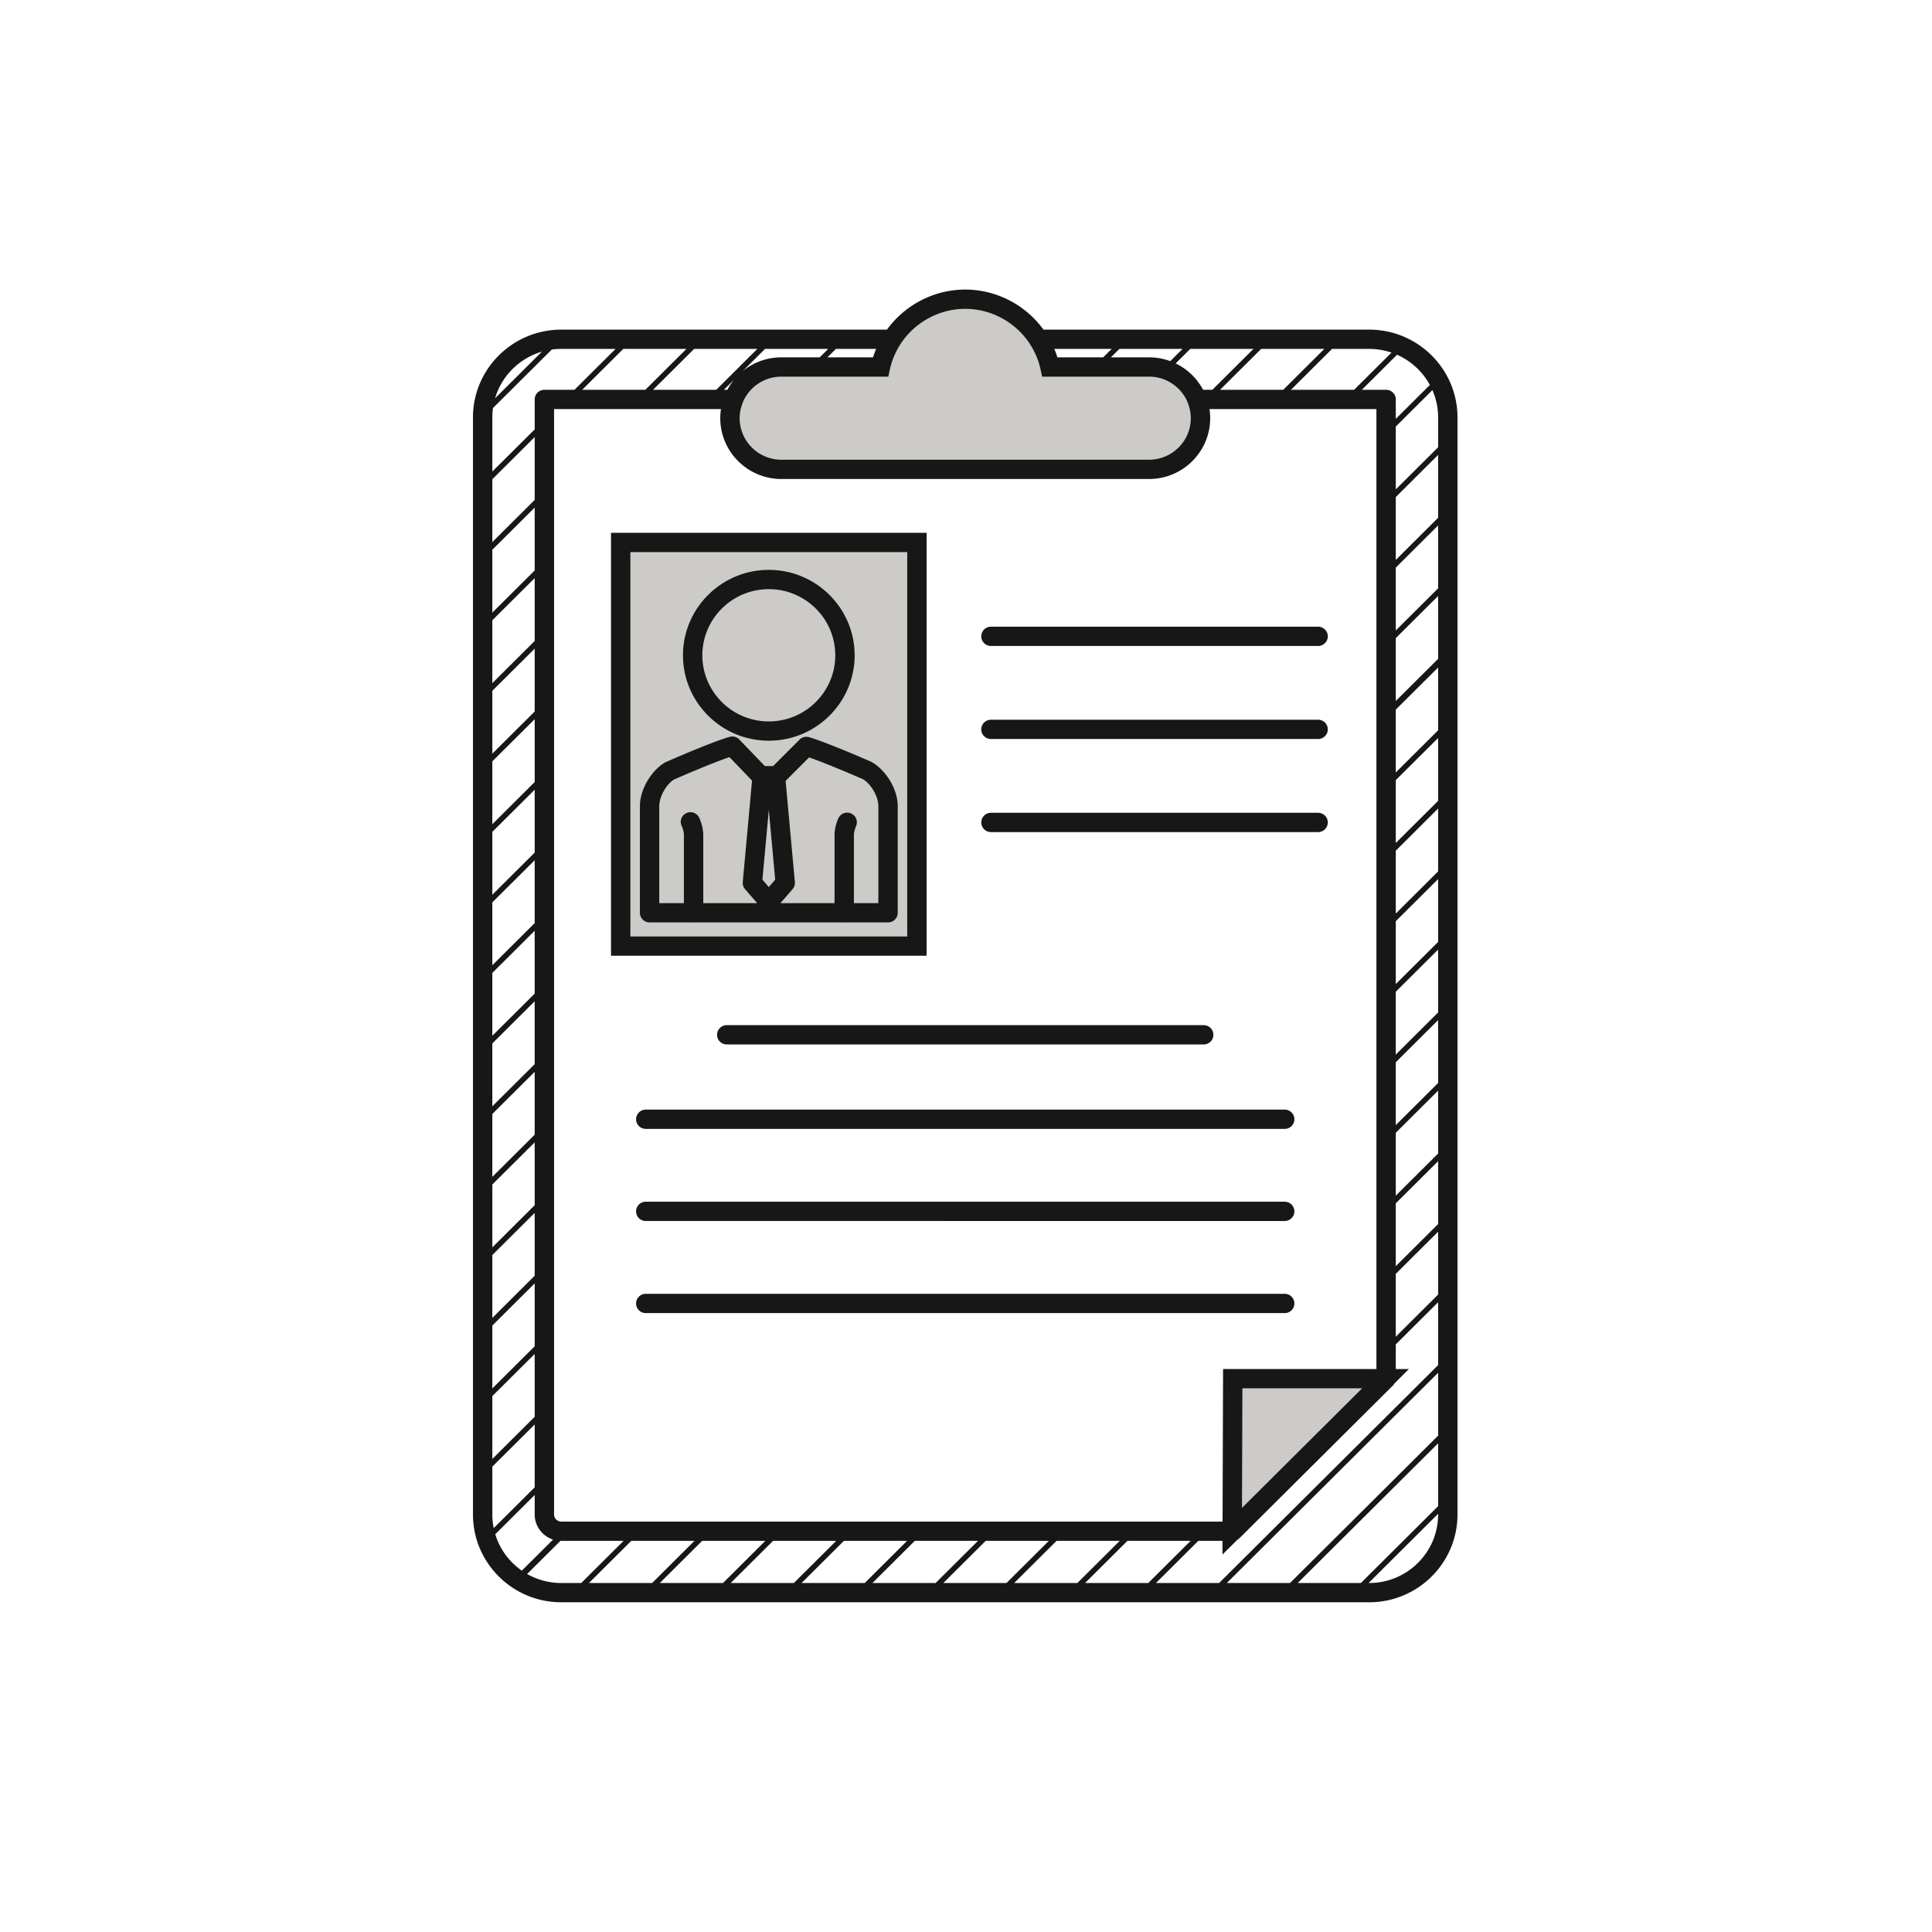 <svg xmlns="http://www.w3.org/2000/svg" fill-rule="evenodd" stroke-linejoin="round" stroke-miterlimit="2" clip-rule="evenodd" viewBox="0 0 834 834">
  <path fill="none" d="M0 0h833.333v833.333H0z"/>
  <path fill="#cccbc7" fill-rule="nonzero" d="M598.108 595.136l-65.968.009-.217 65.853 66.185-65.862z"/>
  <path fill="#cccbc7" d="M267.935 234.15h127.88v174.253h-127.88z"/>
  <path fill="#cccbc7" fill-rule="nonzero" d="M496.028 158.43H453.24c-3.688-16.734-18.648-29.274-36.576-29.274-17.92 0-32.879 12.54-36.567 29.274h-42.788c-12.259 0-22.202 9.886-22.202 22.093 0 12.199 9.943 22.084 22.202 22.084h158.719c12.259 0 22.193-9.885 22.193-22.084 0-12.207-9.934-22.093-22.193-22.093"/>
  <path fill="#171717" fill-rule="nonzero" d="M450.451 142.296h140.602c21.013 0 38.114 17.008 38.114 37.919v473.54c0 20.912-17.101 37.912-38.114 37.912H242.281c-21.014 0-38.114-17-38.114-37.912v-473.54c0-20.911 17.1-37.919 38.114-37.919h140.6c7.665-10.55 20.156-17.296 33.784-17.296 13.632 0 26.119 6.749 33.786 17.296zM241.928 665.151l-14.374 14.31a29.708 29.708 0 0014.727 3.885h8.63l18.279-18.19h-26.905c-.099 0-.197-.001-.296-.003l-.061-.002zm30.59.005l-18.279 18.19h27.269l18.278-18.19h-27.268zm30.588 0l-18.278 18.19h27.275l18.273-18.19h-27.27zm30.605 0l-18.278 18.19h27.26l18.278-18.19h-27.26zm30.588 0l-18.278 18.19h27.268l18.279-18.19h-27.269zm30.597 0l-18.278 18.19h27.268l18.279-18.19h-27.269zm30.597 0l-18.279 18.19h27.269l18.278-18.19h-27.268zm30.596 0l-18.278 18.19h27.268l18.279-18.19h-27.269zm30.597 0l-18.278 18.19h27.268l18.279-18.19h-27.269zm41.041 0h-10.444l-18.279 18.19h27.261l94.54-94.071v-27.133l-18.276 18.191v10.64l5.679-.001-6.198 6.167c-.19.34-.428.654-.71.932l-66.185 65.862a4.196 4.196 0 01-.945.707l-6.463 6.431.02-5.915zm1.866 18.19h27.276l63.936-63.623v-27.136l-91.212 90.759zm30.605 0h27.261l33.346-33.177v-27.134l-60.607 60.311zm60.607-29.865l-30.018 29.865h.266c16.406 0 29.752-13.273 29.752-29.591v-.274zm-389.993-8.125l-17.021 16.938c1.953 6.434 6.053 11.949 11.466 15.717l13.479-13.413c-4.596-1.489-7.924-5.79-7.924-10.85v-8.392zm-17.691 14.293l17.691-17.605v-27.135l-18.283 18.194v20.652c.001.978.048 1.956.144 2.929.098.986.247 1.966.443 2.938l.005.027zm303.102-462.26l-.208.243c-4.841 5.594-12.006 9.14-19.986 9.14h-158.72a26.316 26.316 0 01-13.466-3.683 26.543 26.543 0 01-9.689-9.996l-.039-.071a25.965 25.965 0 01-3.19-12.499c0-1.336.101-2.65.295-3.935h-72.046v477.16c.001.337.055.672.164.99a3.121 3.121 0 002.947 2.097h285.469l.22-65.847 66.193-.014V176.588h-72.054c.195 1.285.296 2.599.296 3.935 0 6.416-2.328 12.302-6.186 16.866zm20.088 401.92l-.175 51.608 51.878-51.624-51.703.016zm-323.782 3.348v27.134l18.283-18.194v-27.128l-18.283 18.188zm0-30.448v27.137l18.283-18.189v-27.142l-18.283 18.194zm390-22.323v27.135l18.276-18.191v-27.135l-18.276 18.191zm-390-8.123v27.134l18.283-18.194v-27.128l-18.283 18.188zm342.046 25.074H278.762a4.167 4.167 0 01-4.181-4.161 4.167 4.167 0 014.181-4.16h275.813c2.308 0 4.181 1.864 4.181 4.16 0 2.297-1.873 4.161-4.181 4.161zm47.954-47.397v27.134l18.276-18.191v-27.129l-18.276 18.186zm-390-8.117v27.135l18.283-18.194v-27.135l-18.283 18.194zm342.046 15.753H278.762a4.167 4.167 0 01-4.181-4.161 4.167 4.167 0 014.181-4.16h275.813c2.308 0 4.181 1.864 4.181 4.16 0 2.297-1.873 4.161-4.181 4.161zm47.954-38.084v27.137l18.276-18.186V470.8l-18.276 18.192zm-390-8.116v27.135l18.283-18.194v-27.135l-18.283 18.194zm342.046 6.439H278.762a4.167 4.167 0 01-4.181-4.161 4.167 4.167 0 014.181-4.16h275.813c2.308 0 4.181 1.864 4.181 4.16 0 2.297-1.873 4.161-4.181 4.161zm47.954-28.769v27.134l18.276-18.192V440.36l-18.276 18.186zm-390-8.117v27.135l18.283-18.194v-27.135l-18.283 18.194zm390-22.323v27.128l18.276-18.186v-27.134l-18.276 18.192zm-82.913 22.755H313.718c-2.308 0-4.181-1.864-4.181-4.161 0-2.297 1.873-4.16 4.181-4.16h205.898c2.308 0 4.181 1.863 4.181 4.16s-1.873 4.161-4.181 4.161zm-307.087-30.879v27.135l18.283-18.194v-27.136l-18.283 18.195zm390-22.323v27.135l18.276-18.191v-27.136l-18.276 18.192zm-390-8.123v27.134l18.283-18.194v-27.129l-18.283 18.189zm187.467 23.037H263.754V229.998h136.242v182.575zm-127.88-8.322h119.518V238.319H272.116v165.932zm26.762-6.064h-18.466c-2.307 0-4.181-1.864-4.181-4.161v-46.049c0-7.073 4.817-15.369 10.963-18.906 1.229-.557 20.596-9.045 27.837-10.992a4.184 4.184 0 014.114 1.14l11.013 11.458h3.596l11.381-11.383c1.07-1.082 2.642-1.481 4.13-1.065 7.593 2.197 26.107 10.302 26.893 10.643 6.555 3.728 11.372 12.032 11.372 19.105v46.049c0 2.297-1.873 4.161-4.181 4.161h-18.392a4.328 4.328 0 01-1.049 0h-63.981a4.324 4.324 0 01-1.049 0zm303.651-30.975v27.135l18.276-18.192V349.02l-18.276 18.192zm-259.404 13.544c.029.305.024.612-.016.916a4.146 4.146 0 01-.987 2.179l-5.235 6.015h23.364v-29.3c.004-1.983.4-3.953 1.054-5.822.122-.347.252-.692.392-1.033.092-.225.182-.451.294-.666.152-.293.339-.567.555-.816a4.23 4.23 0 012.637-1.404 4.158 4.158 0 012.521.476 4.127 4.127 0 011.831 1.98 4.154 4.154 0 01.068 3.175c-.053.137-.114.272-.17.408-.112.278-.215.558-.308.842-.302.922-.507 1.888-.512 2.86v29.3h10.555v-41.889c0-4.152-3.169-9.611-6.782-11.683l-.004-.001c-.28-.101-15.119-6.594-23.125-9.335l-10.125 10.13 3.993 43.668zm-18.49-43.79l-9.746-10.133c-7.977 2.671-23.74 9.578-23.915 9.661-3.211 1.872-6.381 7.331-6.381 11.483v41.889h10.629v-29.3a7.973 7.973 0 00-.145-1.454 11 11 0 00-.4-1.507 13.515 13.515 0 00-.333-.873c-.052-.123-.109-.244-.16-.367a4.172 4.172 0 01.868-4.489 4.221 4.221 0 012.436-1.231 4.13 4.13 0 011.042-.011 4.219 4.219 0 012.664 1.396c.212.242.395.508.546.791.117.219.212.449.309.677.148.352.287.707.416 1.066.694 1.922 1.115 3.955 1.119 6.002v29.3h23.285l-5.234-6.015a4.094 4.094 0 01-.51-.729 4.19 4.19 0 01-.494-2.366l4.004-43.79zm-112.106 22.13v27.128l18.283-18.188v-27.134l-18.283 18.194zm116.59 20.645l2.759 3.17 2.76-3.17-2.76-30.148-2.759 30.148zm273.41-42.976V363.9l18.276-18.192v-27.135l-18.276 18.192zm-33.525 22.425H427.77a4.167 4.167 0 01-4.181-4.161 4.166 4.166 0 014.181-4.16h141.234c2.308 0 4.181 1.864 4.181 4.16 0 2.297-1.873 4.161-4.181 4.161zm-356.475-30.541v27.135l18.283-18.194v-27.136l-18.283 18.195zm390-22.33v27.134l18.276-18.192v-27.128l-18.276 18.186zm-390-8.117v27.128l18.283-18.189v-27.134l-18.283 18.195zm119.35 21.541c-20.428 0-37.052-16.534-37.052-36.862 0-20.337 16.624-36.88 37.052-36.88s37.052 16.543 37.052 36.88c0 20.328-16.624 36.862-37.052 36.862zm237.125-.729H427.77a4.166 4.166 0 01-4.181-4.16 4.167 4.167 0 014.181-4.161h141.234c2.308 0 4.181 1.864 4.181 4.161 0 2.297-1.873 4.16-4.181 4.16zm-237.125-64.692c-15.821 0-28.69 12.807-28.69 28.559 0 15.735 12.869 28.541 28.69 28.541 15.821 0 28.69-12.806 28.69-28.541 0-15.752-12.869-28.559-28.69-28.559zm270.65 21.141v27.135l18.276-18.192v-27.135l-18.276 18.192zm-390-7.709v27.136l18.283-18.194V249.56l-18.283 18.194zm356.475 11.093H427.77a4.167 4.167 0 01-4.181-4.161 4.167 4.167 0 014.181-4.161h141.234c2.308 0 4.181 1.864 4.181 4.161 0 2.297-1.873 4.161-4.181 4.161zm33.525-33.831v27.135l18.276-18.192v-27.135l-18.276 18.192zm-390-7.707v27.135l18.283-18.189V219.12l-18.283 18.189zm390-22.741v27.136l18.276-18.192v-27.135l-18.276 18.191zm-390-7.699v27.127l18.283-18.195v-27.127l-18.283 18.195zM618.33 168.4l-15.801 15.729v27.128l18.276-18.192v-12.85a29.736 29.736 0 00-.551-5.686 29.511 29.511 0 00-1.898-6.071l-.026-.058zm-370.339-.133l17.731-17.65h-23.441c-1.395 0-2.767.096-4.112.281l-25.358 25.234-.006.042a30.181 30.181 0 00-.276 4.041v23.335l18.283-18.189v-12.934c.002-.462.077-.921.228-1.358a4.187 4.187 0 013.953-2.802h12.998zm261.794 23.816a17.809 17.809 0 004.239-12.355c-.092-1.934-.519-3.874-1.269-5.77a4.365 4.365 0 01-.153-.461c-2.749-6.407-9.141-10.91-16.573-10.91h-46.158l-.72-3.271a32.233 32.233 0 00-.578-2.245 33.294 33.294 0 00-3.864-8.377 4.01 4.01 0 01-.165-.283c-6.022-9.152-16.449-15.09-27.879-15.09-11.431 0-21.861 5.944-27.882 15.102a4.07 4.07 0 01-.158.271c-2.003 3.139-3.448 6.5-4.301 9.992-.05.21-.099.42-.145.63l-.72 3.271h-46.15c-7.408 0-13.789 4.475-16.555 10.852a4.069 4.069 0 01-.167.519c-.861 2.164-1.296 4.377-1.296 6.566 0 8.68 6.245 15.946 14.5 17.58 1.137.225 2.313.343 3.516.343h158.719a18.027 18.027 0 0013.726-6.326l.033-.038zm93.284-38.944l-15.202 15.128h10.508c.464.004.925.082 1.362.235a4.186 4.186 0 012.564 2.567c.152.437.227.896.228 1.358v8.384l14.709-14.637a29.89 29.89 0 00-14.169-13.035zm-369.137-1.336c-9.707 2.828-17.373 10.457-20.213 20.114l20.213-20.114zm65.714-1.186l-17.731 17.65h27.269l17.731-17.65h-27.269zm-30.596 0l-17.731 17.65h27.261l17.737-17.65H269.05zm275.36 0l-17.737 17.65h27.276l17.731-17.65h-27.27zm46.643 0h-16.045l-17.731 17.65h27.263l16.143-16.059a29.752 29.752 0 00-9.63-1.591zm-274.156 13.285l-4.385 4.365h1.467a26.298 26.298 0 012.918-4.365zm202.457 4.365h3.991l17.737-17.65h-27.269l-6.299 6.268a26.516 26.516 0 0111.84 11.382zm-165.506-14.006l3.662-3.644h-27.267l-9.639 9.595a26.33 26.33 0 0116.703-5.951h16.541zm151.335 1.632l5.302-5.276H483.22l-3.66 3.644h16.466c3.217 0 6.302.577 9.157 1.632zm-48.724-1.632h19.767l3.663-3.644h-24.754a40.638 40.638 0 011.324 3.644zm-78.258-3.644h-17.363l-3.662 3.644h19.7c.133-.423.272-.844.417-1.264l.013-.036c.275-.794.574-1.575.895-2.344z"/>
</svg>
